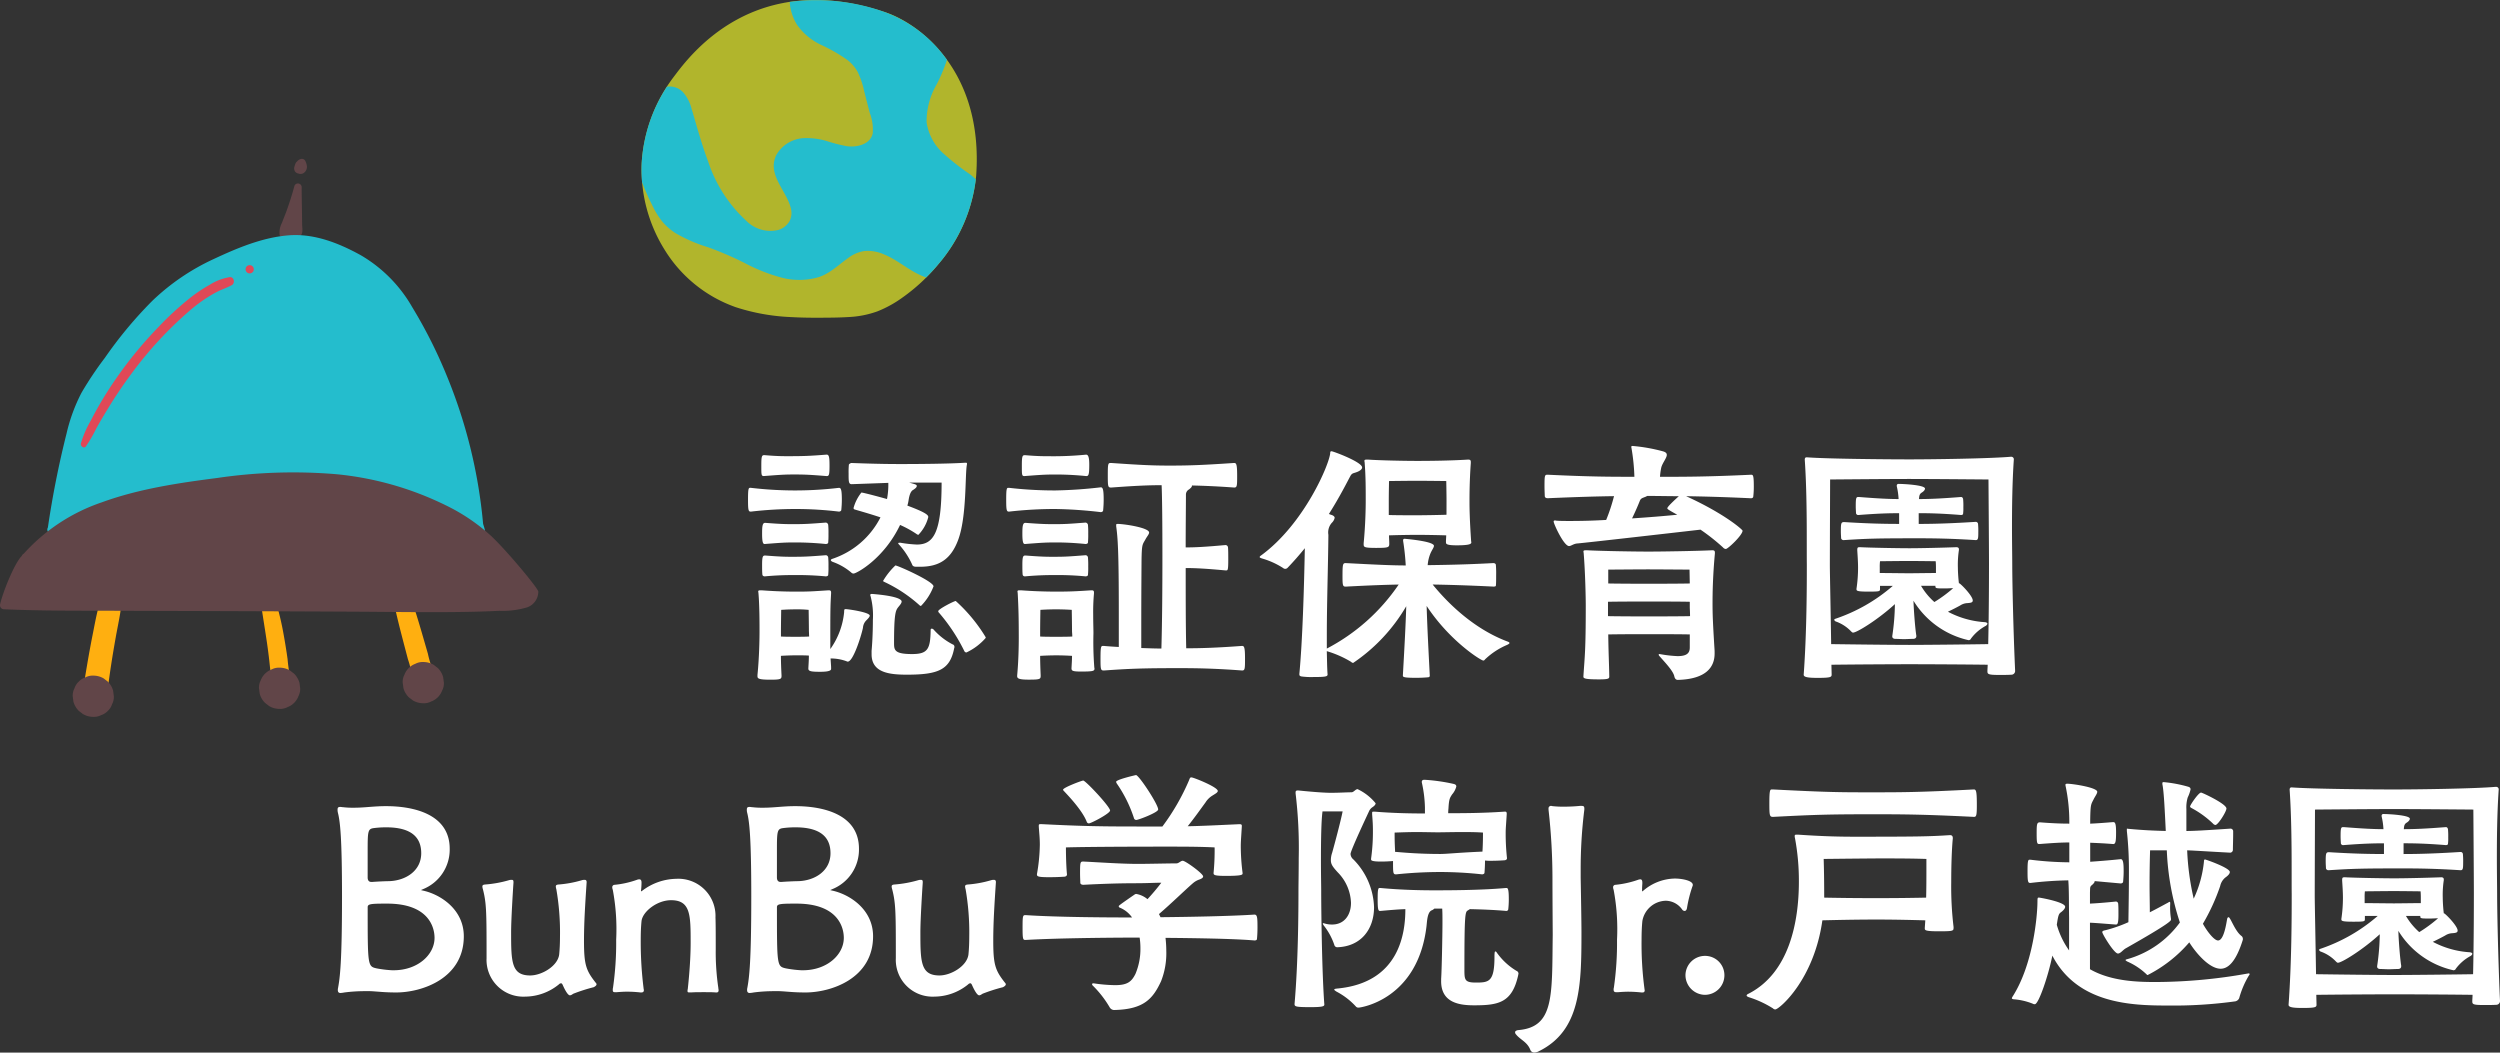 <svg xmlns="http://www.w3.org/2000/svg" xmlns:xlink="http://www.w3.org/1999/xlink" width="363.541" height="153.063" viewBox="0 0 363.541 153.063">
  <rect x="0" y="0" width="363.541" height="153.063" fill="#333333" stroke="none"/>
  <defs>
    <clipPath id="clip-path">
      <rect id="長方形_166" data-name="長方形 166" width="78.285" height="81.139" fill="none"/>
    </clipPath>
    <clipPath id="clip-path-2">
      <rect id="長方形_167" data-name="長方形 167" width="48.754" height="46.203" transform="translate(0 0)" fill="none"/>
    </clipPath>
  </defs>
  <g id="fv_togoshi_ttl_pc.svg" transform="translate(-753 -169.829)">
    <path id="パス_22897" data-name="パス 22897" d="M-73.188-13.756c2.812,0,4.484-1.14,5.51-3.876,1.292-3.42.988-9.728,1.292-11.02v-.114c0-.076-.038-.114-.152-.114h-.152c-2.2.152-6.84.19-9.044.19-1.52,0-3.23,0-7.448-.152-.114,0-.38.152-.38.266a11.851,11.851,0,0,0-.038,1.254c0,1.178,0,1.558.456,1.558l5.32-.19a11.155,11.155,0,0,1-.152,2.128c0,.076-.038.152-.038.228-.076-.038-3.42-.95-3.724-.95a6.2,6.2,0,0,0-1.14,2.242c0,.114.038.19.19.228.342.114,1.9.532,3.724,1.14a12.141,12.141,0,0,1-7.03,6.042c-.114.038-.19.114-.19.19s.114.19.342.266a8.613,8.613,0,0,1,2.622,1.52.464.464,0,0,0,.342.152c.418,0,4.408-2.128,6.764-7.068a15.242,15.242,0,0,1,2.356,1.292.748.748,0,0,0,.3.152,5.7,5.7,0,0,0,1.444-2.584c0-.266-.19-.608-3.04-1.672a5.276,5.276,0,0,0,.19-.874c.114-.684.3-1.216.646-1.406.3-.19.532-.38.532-.57s-.114-.228-1.1-.494h4.712c0,7.41-1.216,9.006-3.61,9.006a18.441,18.441,0,0,1-2.394-.266h-.114c-.114,0-.19.038-.19.076,0,.076.038.114.114.19a11.182,11.182,0,0,1,1.9,2.888c.076.266.3.342.608.342ZM-86.146.76l-.076-1.178A6.545,6.545,0,0,1-83.866,0a.228.228,0,0,0,.152.038c.76,0,1.9-3.534,2.2-4.9a1.707,1.707,0,0,1,.456-1.064c.266-.266.532-.532.532-.722,0-.494-3.154-.95-3.534-.95-.152,0-.19.076-.19.456A11.066,11.066,0,0,1-86.26-1.786V-4.1c0-3.99.038-4.332.114-5.776v-.152c0-.19-.076-.3-.3-.3h-.114c-2.28.152-2.812.19-4.6.19-1.862,0-3.572-.076-5.054-.19h-.228c-.228,0-.3.038-.3.19a2.143,2.143,0,0,1,.038.266c.152,1.824.152,4.408.152,5.586,0,.95-.038,3.648-.3,6.27v.152c0,.342.076.532,1.9.532,1.558,0,1.6-.114,1.6-.608C-93.4,1.1-93.442.114-93.442-.8c.532-.038,1.52-.076,2.242-.076.608,0,1.292,0,1.824.038,0,.57-.038,1.178-.076,1.824v.076c0,.38.418.456,1.71.456,1.6,0,1.6-.3,1.6-.456Zm5.89-1.786c0,2.66,2.546,2.964,5.13,2.964,4.6,0,6.27-.722,6.878-3.838a.482.482,0,0,0,.038-.228.353.353,0,0,0-.266-.342A9.636,9.636,0,0,1-71.25-4.636a.345.345,0,0,0-.266-.114c-.076,0-.152.038-.152.19-.038,2.774-.418,3.5-2.7,3.5-2.546,0-2.622-.57-2.622-1.6,0-4.218.228-4.712.57-5.168.266-.342.532-.608.532-.874,0-.114-.038-.76-4.294-1.1-.19,0-.266.038-.266.152a.287.287,0,0,0,.038.152,11.015,11.015,0,0,1,.342,3.458c0,2.014-.114,3.724-.19,4.522Zm-17.67-24.206c-.228,0-.3.152-.3,1.748s.076,1.71.418,1.71a56.3,56.3,0,0,1,6.5-.38,52.7,52.7,0,0,1,6.308.38c.114,0,.342-.076.342-.266.038-.38.076-.912.076-1.444,0-1.558-.152-1.748-.418-1.748a53.827,53.827,0,0,1-6.308.38,55.174,55.174,0,0,1-6.5-.38Zm11.134-1.71c.342,0,.418-.152.418-1.52,0-1.254-.076-1.6-.418-1.6-2.432.19-3.268.228-5.624.228-.8,0-1.634,0-3.42-.152-.38,0-.456.114-.456,1.558,0,1.33,0,1.482.38,1.482,2.47-.19,3.078-.228,4.484-.228C-89.87-27.17-89.186-27.132-86.792-26.942Zm-8.93,6.8c-.38,0-.456.38-.456,1.558,0,1.368.152,1.52.38,1.52,2.432-.19,3-.228,4.37-.228a44.9,44.9,0,0,1,4.522.228c.076,0,.342-.038.342-.228a12.23,12.23,0,0,0,.038-1.254,12.639,12.639,0,0,0-.038-1.292.4.4,0,0,0-.342-.342c-2.394.19-3.192.228-4.522.228C-92.644-19.95-93.29-19.95-95.722-20.14Zm0,4.75c-.342,0-.456.114-.456,1.33,0,.494,0,1.064.038,1.406,0,.266.266.3.342.3a42.942,42.942,0,0,1,4.37-.19,42.93,42.93,0,0,1,4.522.19c.076,0,.342-.038.342-.228a11.092,11.092,0,0,0,.038-1.216,12.639,12.639,0,0,0-.038-1.292.364.364,0,0,0-.342-.342c-2.394.19-3.192.228-4.522.228C-92.644-15.2-93.29-15.2-95.722-15.39ZM-63.65-3.42a.642.642,0,0,0-.076-.19A23.366,23.366,0,0,0-68.02-8.778c-.228,0-2.546,1.178-2.546,1.482a.328.328,0,0,0,.114.228,26,26,0,0,1,3.686,5.586.338.338,0,0,0,.3.19A8.465,8.465,0,0,0-63.65-3.42Zm-9.424-4.636a8.2,8.2,0,0,0,1.824-2.85c0-.722-5.206-3.04-5.548-3.04A10.539,10.539,0,0,0-78.584-11.7c0,.076.114.114.266.19A20.808,20.808,0,0,1-73.3-8.17.328.328,0,0,0-73.074-8.056ZM-89.338-3.61c-.57.038-1.368.038-1.9.038-.646,0-1.672,0-2.2-.038v-.722c0-1.064.038-3.154.038-3.154s.95-.076,2.166-.076a16.493,16.493,0,0,1,1.824.076s.038,2.28.038,3.078Zm60.648-9.614c.228,0,.3-.038.3-1.558,0-.722,0-1.444-.038-1.786a.371.371,0,0,0-.38-.342c-2.926.266-4.37.342-5.776.342,0-3.116.038-5.89.038-7.676a.846.846,0,0,1,.456-.76c.228-.19.418-.342.418-.532v-.038c1.672.038,3.61.114,6.156.3.418,0,.418-.3.418-1.786,0-1.71-.152-1.786-.456-1.786-4.446.3-6.46.38-9.348.38-2.432,0-4.142-.076-8.512-.38-.456,0-.494,0-.494,1.862,0,1.6.038,1.71.494,1.71,3.61-.266,5.4-.342,7.334-.342.076,1.71.114,5.738.114,10.26S-38-5.738-38.114-1.862c-.912,0-1.824-.038-2.926-.076V-5.624c0-4.712.038-8.4.038-9.044.038-2.318.114-2.28.532-3,.228-.456.57-.8.57-1.064,0-.684-3.382-1.216-4.522-1.254-.228,0-.266.038-.266.152v.19c.228,1.634.38,3.534.38,12.5V-2.09c-.646-.038-1.368-.076-2.166-.152h-.152c-.266,0-.342.114-.342,1.862,0,1.6.038,1.71.494,1.71,3.686-.266,5.738-.342,10.944-.342,2.356,0,5.13.038,9.158.342.418,0,.418-.3.418-1.786,0-1.71-.152-1.786-.456-1.786-3.572.266-5.966.342-8.094.342-.076-3.344-.076-7.6-.076-11.666,1.444,0,2.888.076,5.776.342ZM-59.09,2.128c0,.342.19.532,1.672.532,1.71,0,1.748-.076,1.748-.608-.038-.95-.076-1.938-.076-2.85.57-.038,1.6-.076,2.356-.076s1.748.038,2.28.076c0,.532-.038,1.14-.076,1.786,0,.38.114.494,1.406.494,1.71,0,1.938-.076,1.938-.418,0-.076-.038-.19-.038-.3A48.58,48.58,0,0,1-47.994-4.1c0-.57-.038-1.482-.038-2.7a30.274,30.274,0,0,1,.114-3.078v-.152c0-.19-.076-.3-.3-.3h-.114c-2.28.152-3.23.19-5.016.19-1.862,0-3.686-.076-5.168-.19h-.228c-.228,0-.3.038-.3.19a2.143,2.143,0,0,1,.038.266c.114,2.128.152,3.686.152,6.46,0,1.254-.038,3.344-.228,5.4Zm-1.292-27.36c-.228,0-.3.152-.3,1.748s.076,1.71.418,1.71a59.37,59.37,0,0,1,6.726-.38,63.862,63.862,0,0,1,6.612.456c.114,0,.342-.076.342-.266.038-.38.076-.95.076-1.52,0-1.482-.114-1.824-.418-1.824a65.791,65.791,0,0,1-6.612.456,58.234,58.234,0,0,1-6.726-.38Zm11.324-1.71c.342,0,.456-.114.456-1.672,0-.95-.114-1.444-.456-1.444a48.423,48.423,0,0,1-5.434.228c-.8,0-1.672,0-3.458-.152-.38,0-.456.114-.456,1.558,0,1.33,0,1.482.38,1.482,2.47-.19,3.116-.228,4.522-.228A44.079,44.079,0,0,1-49.058-26.942Zm-8.816,6.8c-.38,0-.456.38-.456,1.558,0,1.368.152,1.52.38,1.52,2.432-.19,3.078-.228,4.446-.228a42.777,42.777,0,0,1,4.37.228c.076,0,.342-.038.342-.228a12.227,12.227,0,0,0,.038-1.254,12.636,12.636,0,0,0-.038-1.292.4.4,0,0,0-.342-.342c-2.394.19-3.04.228-4.37.228C-54.72-19.95-55.4-19.95-57.874-20.14Zm0,4.75c-.342,0-.456.114-.456,1.33,0,.494,0,1.064.038,1.406,0,.266.266.3.342.3a44.253,44.253,0,0,1,4.446-.19,40.707,40.707,0,0,1,4.37.19c.076,0,.342-.038.342-.228a11.09,11.09,0,0,0,.038-1.216,12.636,12.636,0,0,0-.038-1.292.364.364,0,0,0-.342-.342c-2.394.19-3.04.228-4.37.228C-54.72-15.2-55.4-15.2-57.874-15.39Zm2.128,11.058c0-1.064.038-3.154.038-3.154s1.064-.076,2.28-.076,2.28.076,2.28.076.038,2.28.038,3.078c0,.19.038.456.038.8-.57.038-1.672.038-2.356.038s-1.748,0-2.318-.038Zm37.7,6.27c0,.152.114.228.342.266A10.5,10.5,0,0,0-16,2.28c1.786,0,2.052-.076,2.052-.38-.076-.988-.076-2.128-.114-3.382A15,15,0,0,1-10.526.076a.454.454,0,0,0,.3.152A25.358,25.358,0,0,0-2.508-8.018C-2.584-5.472-2.774-1.9-3,2.052c0,.228.076.342,1.938.342.684,0,1.368-.038,1.71-.076.152,0,.266-.076.266-.228-.152-3-.38-7.3-.456-10.146C3.8-2.964,8.36-.114,8.7-.114A.275.275,0,0,0,8.93-.266a10.6,10.6,0,0,1,3.23-2.128c.228-.114.342-.19.342-.266s-.076-.152-.3-.228C6.954-4.864,3.154-8.93,1.33-11.172c2.242.038,5.016.114,8.816.3.152,0,.38,0,.38-.152.038-.266.038-.874.038-1.482a14.382,14.382,0,0,0-.038-1.482c0-.19-.152-.3-.38-.3-4.18.228-7.258.266-9.538.3A5.664,5.664,0,0,1,.95-15.542c.228-.608.57-.988.57-1.254,0-.684-4.256-1.026-4.256-1.026a.2.2,0,0,0-.228.228v.076a34.3,34.3,0,0,1,.38,3.572c-2.052,0-4.37-.114-8.7-.342-.456,0-.494.114-.494,2.014,0,1.33.076,1.406.494,1.406,3.572-.19,5.814-.266,7.676-.3a28.636,28.636,0,0,1-10.45,9.31V-3.8c0-4.712.19-10.222.228-14.592a2.106,2.106,0,0,1,.494-1.748,1.45,1.45,0,0,0,.418-.722c0-.152-.114-.3-.418-.418a2.887,2.887,0,0,1-.418-.152c1.634-2.584,2.7-4.75,3.078-5.434.266-.532.456-.456.95-.646.532-.19.8-.456.8-.684,0-.8-4.218-2.356-4.446-2.356-.152,0-.19.076-.19.228-.076,1.558-3.762,10.336-10.07,14.934-.114.076-.19.152-.19.228s.114.114.3.19a11.534,11.534,0,0,1,3.116,1.406.431.431,0,0,0,.3.114.464.464,0,0,0,.342-.152q1.311-1.368,2.508-2.85c-.114,5.89-.342,13.528-.8,18.316ZM3.268-17.328c0,.228,0,.456,1.558.456,1.824,0,2.128-.19,2.128-.418,0-.076-.038-.19-.038-.342-.19-2.812-.228-4.56-.228-5.472,0-1.026,0-3,.19-5.738v-.152c0-.228-.076-.342-.342-.342H6.422c-2.432.152-5.4.19-7.3.19-1.976,0-5.548-.076-7.144-.19h-.228c-.266,0-.342.038-.342.19,0,.076.038.19.038.3.152,1.938.152,3.686.152,5.51,0,.988-.038,3.458-.3,6.156v.152c0,.418.076.532,1.824.532,1.786,0,1.9-.076,1.9-.608,0-.418-.038-.836-.038-1.216.95-.038,3.192-.076,4.1-.076s3.23.038,4.218.076c0,.3-.038.608-.038.912Zm.076-3.99c-.988.038-3.5.076-4.294.076s-3.154,0-4.1-.038v-2.09c0-1.1.038-2.85.038-2.85s2.774-.038,4.066-.038,4.256.038,4.256.038.038,1.938.038,2.774ZM42.332-1.52c-.266-4.294-.3-5.32-.3-6.992,0-1.33.038-3.914.342-7.182v-.114c0-.228-.076-.342-.342-.342h-.114c-2.394.114-7.334.19-9.2.19-1.938,0-6.726-.076-8.892-.19H23.6c-.266,0-.342.038-.342.19,0,.076.038.152.038.266.228,2.85.3,6.46.3,7.6,0,6.612-.152,7.3-.342,10.26v.076c0,.266.38.38,2.28.38,1.368,0,1.482-.114,1.482-.418C26.98.038,26.9-1.14,26.866-3.914c1.938-.038,5.054-.038,5.814-.038.874,0,4.484,0,6.042.038v1.9c0,.836-.456,1.254-1.786,1.254a18.121,18.121,0,0,1-2.394-.266c-.076,0-.152-.038-.228-.038s-.114.038-.114.076a.328.328,0,0,0,.114.228c.8.912,2.014,2.166,2.166,2.964.076.342.266.494.494.494,4.18-.114,5.358-1.9,5.358-3.838ZM40.28-19.152a29.525,29.525,0,0,1,3.268,2.584.585.585,0,0,0,.418.228c.3,0,2.432-2.014,2.432-2.66,0-.152-2.622-2.47-8.208-5.016,2.508.038,5.434.114,9.424.3.228,0,.342-.114.342-.266a12.4,12.4,0,0,0,.076-1.406c0-1.748-.114-1.748-.418-1.748-6.422.3-9.69.3-13.224.3a9.084,9.084,0,0,1,.19-1.368c.19-.684.8-1.368.8-1.824,0-.228-.152-.38-.494-.494a24.913,24.913,0,0,0-4.484-.8c-.114,0-.19.038-.19.152a1.646,1.646,0,0,1,.038.19,29.559,29.559,0,0,1,.418,4.142c-3.344,0-6.27,0-12.578-.3-.456,0-.494,0-.494,1.71,0,.57.038,1.14.038,1.406.038.228.19.3.456.3,4.408-.19,7.182-.266,9.614-.3a25.837,25.837,0,0,1-1.14,3.458c-1.938.114-3.724.152-5.206.152-.722,0-1.406,0-1.938-.038-.114,0-.19-.038-.266-.038-.152,0-.228.038-.228.152,0,.342,1.482,3.572,2.242,3.572.3,0,.646-.342,1.216-.38C23.674-17.252,37.316-18.81,40.28-19.152ZM38.722-7.866c0,.228.038.646.038,1.292-1.6.038-5.358.038-6.118.038-.684,0-3.876,0-5.814-.038v-2.09C28.614-8.7,31.844-8.7,32.642-8.7c.874,0,4.522,0,6.08.038Zm0-3.458c-1.6.038-5.32.038-6.08.038-.722,0-3.952,0-5.776-.038v-2.014s4.522-.038,5.776-.038,6.042.038,6.042.038Zm-6-12.73c1.444,0,2.85.038,4.408.038-.038.038-1.672,1.482-1.672,1.748,0,.114,0,.152,1.444.95-1.9.19-4.256.38-6.574.532.494-1.026.874-1.9,1.14-2.584.152-.342.38-.38.646-.494a2.212,2.212,0,0,0,.418-.19ZM59.318.494c2.7-.038,8.816-.076,11.324-.076,2.66,0,9.12.038,11.4.076,0,.3-.038.646-.038.95,0,.418.114.532,1.71.532.646,0,1.33,0,1.862-.038a.548.548,0,0,0,.456-.57c-.266-5.89-.418-13.034-.418-15.466,0-1.178-.038-3.116-.038-5.434,0-2.926.038-6.422.266-9.8a.366.366,0,0,0-.38-.418h-.076c-3.154.266-11.248.38-14.782.38-3.23,0-11.894-.076-14.858-.3h-.038c-.228,0-.266.19-.266.342.38,5.51.266,12.236.3,15.238,0,2.774,0,9.842-.456,16.036,0,.342.57.456,2.014.456,1.938,0,2.052-.114,2.052-.494Zm22.8-3c-2.2.038-8.816.114-11.514.114-2.546,0-8.664-.076-11.324-.114-.076-5.206-.19-10.26-.19-11.476,0-2.318.038-12.464.038-12.464s8.436-.076,11.476-.076,11.552.076,11.552.076.076,9.918.076,12.274C82.232-13.034,82.232-7.448,82.118-2.508ZM71.668-3.724c-.19-1.178-.38-3.838-.418-5.092a12.612,12.612,0,0,0,8.018,5.738.375.375,0,0,0,.342-.228,6.461,6.461,0,0,1,2.166-1.862c.152-.114.228-.228.228-.3q0-.171-.342-.228a13.191,13.191,0,0,1-5.4-1.52c.722-.342,1.444-.722,1.786-.912a2.078,2.078,0,0,1,1.064-.342c.456-.038.76-.076.76-.38,0-.684-1.824-2.508-1.976-2.508h-.038a21.528,21.528,0,0,1-.152-2.318,14.323,14.323,0,0,1,.152-2.508V-16.3c0-.152-.076-.3-.38-.3-2.014.076-5.244.152-6.8.152-1.6,0-5.852-.076-7.144-.152h-.114c-.3,0-.342.076-.342.456.038.646.114,1.634.114,2.546a20.693,20.693,0,0,1-.228,3.04v.076c0,.228.114.342,1.71.342,1.672,0,1.71-.038,1.71-.38v-.456h1.862a24.706,24.706,0,0,1-8.36,4.788c-.114.038-.152.076-.152.152s.076.152.19.228A5.649,5.649,0,0,1,62.168-4.37c.114.114.19.19.3.19.57,0,3.686-1.938,6.08-4.142a33.139,33.139,0,0,1-.38,4.636v.076c0,.19.152.342.456.342.38,0,.8.038,1.254.038s.912-.038,1.292-.038.494-.19.494-.38Zm.342-17.822c1.6,0,3.306.038,6.156.266.114,0,.3-.038.3-.19a5.918,5.918,0,0,0,.038-.912A10.733,10.733,0,0,0,78.47-23.6c-.038-.19-.152-.3-.3-.3-2.926.228-4.522.3-6.118.3.038-.57.114-.76.418-.95.19-.114.456-.342.456-.57,0-.532-3.192-.684-3.838-.684a.24.24,0,0,0-.266.266v.076a10.47,10.47,0,0,1,.266,1.862c-1.368,0-2.926-.076-5.776-.3-.38,0-.456,0-.456,1.368,0,.418.038.8.038.988a.325.325,0,0,0,.342.266c2.888-.228,4.484-.266,5.928-.266v1.558c-1.938,0-4.332-.038-7.98-.266-.456,0-.494.152-.494,1.368,0,.38.038.8.038.988a.366.366,0,0,0,.38.266c3.534-.228,4.9-.266,10.944-.266,2.128,0,4.75.038,8.246.266.342,0,.38-.228.38-1.1a11.121,11.121,0,0,0-.038-1.254.333.333,0,0,0-.342-.3c-3.61.228-6.08.3-8.284.3Zm2.508,8.7c-.874,0-3.23.038-3.914.038s-3.306-.038-4.256-.038v-.8a6.688,6.688,0,0,1,.038-.912s3.154-.038,4.218-.038,3.876.038,3.876.038.038.342.038.874Zm-.076,1.976c0,.266.228.266,1.444.266.418,0,.836-.038,1.14-.038A19.7,19.7,0,0,1,74.29-8.626a9.619,9.619,0,0,1-1.938-2.356h2.09Zm-227.6,58.83c.988.038,1.976.19,3.762.19,3.724,0,9.842-2.014,9.842-8.17,0-3.952-3.458-6.118-5.966-6.65-.152-.038-.228-.038-.228-.076s.114-.038.228-.114a6.2,6.2,0,0,0,3.914-5.89c0-4.978-5.13-6.194-9.272-6.194-1.786,0-3.078.228-4.636.228a11.767,11.767,0,0,1-1.6-.076c-.152,0-.266-.038-.38-.038-.3,0-.418.076-.418.38a1.7,1.7,0,0,0,.038.418c.342,1.33.608,3.686.608,12.274,0,9.5-.3,11.742-.57,13.224a1.309,1.309,0,0,0-.038.342c0,.3.152.418.38.418a3.952,3.952,0,0,0,.57-.076,23.041,23.041,0,0,1,2.888-.19Zm3.154-3.04a16.683,16.683,0,0,1-2.2-.266c-1.33-.3-1.33-.3-1.33-8.892,0-.456.342-.532,2.546-.532h.3c5.966,0,6.878,3.382,6.878,4.978,0,2.47-2.47,4.712-5.928,4.712Zm-3-12.844c-.456,0-.532-.38-.532-.646V27.48c0-2.774.038-3.116.874-3.23a13.817,13.817,0,0,1,1.824-.114c3.914,0,5.092,1.672,5.092,3.762,0,2.584-2.28,3.99-4.674,4.066-.57,0-2.052.076-2.432.114Zm31.312.038c0-.266-.114-.342-.3-.342a1.309,1.309,0,0,0-.342.038,16.353,16.353,0,0,1-3.5.646c-.266.038-.342.114-.342.3a1.672,1.672,0,0,0,.076.38,36.667,36.667,0,0,1,.532,6.84c0,.95-.038,1.862-.114,2.622-.19,1.71-2.546,3.078-4.218,3.078-2.736,0-2.774-1.976-2.774-6.27,0-1.9.266-6.08.342-7.22v-.114c0-.228-.076-.3-.266-.3a1.309,1.309,0,0,0-.342.038,16.979,16.979,0,0,1-3.572.646c-.266.038-.342.114-.342.3a1.672,1.672,0,0,0,.076.38c.494,1.938.532,3.154.532,9.006v1.026a5.349,5.349,0,0,0,5.624,5.586,7.836,7.836,0,0,0,4.9-1.786.454.454,0,0,1,.3-.152c.114,0,.152.076.228.19.114.266.684,1.558,1.064,1.558.152,0,.266-.076.494-.228a24.76,24.76,0,0,1,2.964-.95c.228-.114.418-.266.418-.418a.328.328,0,0,0-.114-.228c-1.444-1.824-1.71-2.66-1.71-6.156,0-2.66.19-5.51.38-8.4Zm18.848,16.036c.228,0,.342-.076.342-.342,0-.076-.038-.19-.038-.3a35.446,35.446,0,0,1-.38-5.662c0-1.824,0-3.724-.038-4.6a5.4,5.4,0,0,0-5.7-5.624,8.382,8.382,0,0,0-5.016,1.786.133.133,0,0,0-.076.038c-.038,0-.038-.038-.038-.076a10.756,10.756,0,0,0,.076-1.178c0-.38-.114-.494-.342-.494a1.11,1.11,0,0,0-.342.076,13.463,13.463,0,0,1-3.23.722.345.345,0,0,0-.342.38,1.11,1.11,0,0,0,.076.342,30.973,30.973,0,0,1,.494,7.258,45.78,45.78,0,0,1-.456,6.954,1.425,1.425,0,0,0-.038.38c0,.266.114.3.342.3h.228c.494-.038,1.026-.076,1.482-.076a18.29,18.29,0,0,1,1.976.114h.114c.228,0,.38-.076.38-.342,0-.076-.038-.152-.038-.228a54.31,54.31,0,0,1-.418-7.182c0-.95.038-1.862.114-2.622.152-1.368,2.242-3.04,4.294-3.04,2.85,0,2.85,2.166,2.85,6.232,0,3.078-.418,6.65-.418,6.688a.944.944,0,0,0-.038.3c0,.152.076.19.266.19h.3c.494-.038,1.14-.038,1.786-.038s1.254,0,1.71.038Zm9.2-.19c.988.038,1.976.19,3.762.19,3.724,0,9.842-2.014,9.842-8.17,0-3.952-3.458-6.118-5.966-6.65-.152-.038-.228-.038-.228-.076s.114-.038.228-.114a6.2,6.2,0,0,0,3.914-5.89c0-4.978-5.13-6.194-9.272-6.194-1.786,0-3.078.228-4.636.228a11.768,11.768,0,0,1-1.6-.076c-.152,0-.266-.038-.38-.038-.3,0-.418.076-.418.38a1.7,1.7,0,0,0,.038.418c.342,1.33.608,3.686.608,12.274,0,9.5-.3,11.742-.57,13.224a1.309,1.309,0,0,0-.038.342c0,.3.152.418.38.418a3.952,3.952,0,0,0,.57-.076,23.042,23.042,0,0,1,2.888-.19Zm3.154-3.04a16.683,16.683,0,0,1-2.2-.266c-1.33-.3-1.33-.3-1.33-8.892,0-.456.342-.532,2.546-.532h.3c5.966,0,6.878,3.382,6.878,4.978,0,2.47-2.47,4.712-5.928,4.712Zm-3-12.844c-.456,0-.532-.38-.532-.646V27.48c0-2.774.038-3.116.874-3.23a13.817,13.817,0,0,1,1.824-.114c3.914,0,5.092,1.672,5.092,3.762,0,2.584-2.28,3.99-4.674,4.066-.57,0-2.052.076-2.432.114Zm31.312.038c0-.266-.114-.342-.3-.342a1.309,1.309,0,0,0-.342.038,16.353,16.353,0,0,1-3.5.646c-.266.038-.342.114-.342.3a1.672,1.672,0,0,0,.076.38,36.667,36.667,0,0,1,.532,6.84c0,.95-.038,1.862-.114,2.622-.19,1.71-2.546,3.078-4.218,3.078-2.736,0-2.774-1.976-2.774-6.27,0-1.9.266-6.08.342-7.22v-.114c0-.228-.076-.3-.266-.3a1.309,1.309,0,0,0-.342.038,16.979,16.979,0,0,1-3.572.646c-.266.038-.342.114-.342.3a1.672,1.672,0,0,0,.076.38c.494,1.938.532,3.154.532,9.006v1.026a5.349,5.349,0,0,0,5.624,5.586,7.836,7.836,0,0,0,4.9-1.786.454.454,0,0,1,.3-.152c.114,0,.152.076.228.19.114.266.684,1.558,1.064,1.558.152,0,.266-.076.494-.228a24.76,24.76,0,0,1,2.964-.95c.228-.114.418-.266.418-.418a.328.328,0,0,0-.114-.228c-1.444-1.824-1.71-2.66-1.71-6.156,0-2.66.19-5.51.38-8.4Zm20.9,8.056a10.234,10.234,0,0,1,.114,1.52,9.319,9.319,0,0,1-.722,3.762c-.57,1.14-1.178,1.634-2.964,1.634a22.269,22.269,0,0,1-3.116-.266h-.038c-.114,0-.19.038-.19.152a.347.347,0,0,0,.114.19,15.156,15.156,0,0,1,2.47,3.192.779.779,0,0,0,.76.342c4.18-.114,5.51-1.634,6.688-4.18a11.079,11.079,0,0,0,.76-4.408,16.42,16.42,0,0,0-.114-1.9c4.066.038,9.88.114,12.958.38.114,0,.342-.038.342-.228.038-.342.076-.988.076-1.634,0-1.52-.038-1.9-.456-1.9-3.382.228-9.614.342-13.642.38l-.228-.456c1.862-1.6,3.952-3.648,4.978-4.522a2.765,2.765,0,0,1,.874-.494c.418-.152.57-.3.57-.456,0-.418-2.584-2.28-2.964-2.28-.3,0-.57.38-.912.38-.912,0-4.332.076-5.548.076-2.47,0-5.662-.228-7.98-.342-.456,0-.494.038-.494,1.71,0,.57.038,1.14.038,1.406.038.228.3.266.456.266,2.85-.152,5.434-.228,7.638-.228,1.6,0,2.812-.076,3.686-.076a30.684,30.684,0,0,1-2.014,2.394,3.432,3.432,0,0,0-1.634-.76.407.407,0,0,0-.228.076c-2.318,1.6-2.318,1.634-2.318,1.71a.237.237,0,0,0,.114.19,4.034,4.034,0,0,1,1.824,1.444c-3.5,0-10.944-.038-15.466-.342-.418,0-.456.038-.456,1.824s.076,1.786.456,1.786c5.206-.3,13.832-.342,16.416-.342Zm14.972-9.386a31.322,31.322,0,0,1-.266-3.952c0-.608.076-1.52.152-2.812v-.114c0-.152-.076-.228-.342-.228-3.306.152-5.586.266-7.524.3.95-1.178,2.052-2.736,2.584-3.458a3.068,3.068,0,0,1,.988-.988c.418-.266.8-.456.8-.684,0-.57-3.534-1.976-3.838-1.976-.19,0-.228.114-.342.418a32.473,32.473,0,0,1-3.876,6.726h-3.268c-5.434,0-8.284-.038-14.25-.342h-.19c-.228,0-.266.038-.266.228v.152c.076,1.026.152,1.71.152,2.622a26.247,26.247,0,0,1-.418,4.256v.076c0,.3.3.38,1.824.38.836,0,1.71-.038,2.2-.076q.342-.057.342-.342c-.038-.342-.152-1.748-.152-3.914,3.952-.114,13.3-.114,14.478-.114,2.47,0,4.9,0,7.144.114a33.388,33.388,0,0,1-.152,3.686v.076c0,.266.228.38,1.786.38,2.242,0,2.432-.152,2.432-.342Zm-12.274-9.234c0-.76-2.812-5.016-3.23-5.016,0,0-2.888.646-2.888.988a.661.661,0,0,0,.114.266,19.245,19.245,0,0,1,2.47,4.978.36.36,0,0,0,.342.3C-41.477,23.072-38.589,21.97-38.589,21.552Zm-6.992.152c0-.57-3.572-4.37-3.914-4.37-.19,0-2.926,1.026-2.926,1.33,0,.076.076.152.19.266.342.38,2.622,2.7,3.268,4.446a.338.338,0,0,0,.3.19C-48.355,23.566-45.581,22.122-45.581,21.7Zm31.008,16.378c-.076,0-.076,0-.076.038a.8.8,0,0,0,.114.266,9.335,9.335,0,0,1,1.558,2.85.436.436,0,0,0,.418.342c3.534-.114,5.358-2.7,5.358-5.814a10.334,10.334,0,0,0-3-6.954,1.1,1.1,0,0,1-.418-.8c0-.494,2.546-5.89,2.736-6.308a1.445,1.445,0,0,1,.456-.494c.342-.228.456-.418.456-.57a7.521,7.521,0,0,0-2.622-2.052c-.3,0-.57.456-.874.456-.684,0-1.824.076-3,.076-1.368,0-3.99-.266-4.75-.342H-18.3c-.19,0-.3.076-.3.266V19.2a66.272,66.272,0,0,1,.456,9.386c0,2.052-.038,3.838-.038,4.712,0,3.116-.038,10.412-.57,16.53,0,.38.19.456,2.318.456,1.748,0,2.014-.114,2.014-.38-.342-4.522-.456-13.414-.456-16.606,0-.608-.038-2.356-.038-4.37,0-2.622.038-5.7.228-7.106h2.926c-.266,1.368-1.178,4.788-1.52,6a3.34,3.34,0,0,0-.19,1.1c0,.608.3.988.988,1.748a6.619,6.619,0,0,1,1.938,4.446c0,1.786-.988,3.154-2.736,3.154a3.66,3.66,0,0,1-1.216-.19ZM2.565,46.518c0,3.154,2.7,3.5,4.788,3.5,3.572,0,5.548-.38,6.422-4.408a1.646,1.646,0,0,1,.038-.19.445.445,0,0,0-.3-.418,9.451,9.451,0,0,1-2.888-2.7.209.209,0,0,0-.19-.114c-.038,0-.114,0-.114.76,0,3.648-.8,3.762-2.7,3.762-1.672,0-1.672-.418-1.672-1.976,0-8.056.114-8.284.494-8.512l.3-.19c1.748.038,3.686.114,5.32.266a.286.286,0,0,0,.266-.266,13.583,13.583,0,0,0,.076-1.406c0-1.634-.152-1.672-.38-1.672-3.686.342-8.7.342-10.526.342-1.558,0-4.636-.038-7.79-.342H-6.4c-.228,0-.266.418-.266,1.672,0,1.6.114,1.672.38,1.672,1.254-.114,2.508-.228,3.648-.266,0,3.268-.722,10.716-9.956,11.552-.228.038-.38.038-.38.152,0,.076.114.152.342.3a10.2,10.2,0,0,1,2.774,2.128.484.484,0,0,0,.418.19c.3,0,8.626-1.178,9.88-11.856.076-.684.114-1.976.722-2.28a1.132,1.132,0,0,0,.418-.266h1.14c.038.532.038,1.254.038,1.976,0,2.09-.114,7.258-.19,8.208Zm9.576-17.9a33.3,33.3,0,0,1-.19-3.8c0-.532.076-1.292.152-2.622,0-.228-.038-.342-.228-.342H11.8c-3.268.228-6.232.228-8.208.228,0-.38.038-.646.038-.684.076-1.368.19-1.52.532-2.052a2.8,2.8,0,0,0,.608-1.14c0-.19-.076-.3-.38-.38A26.476,26.476,0,0,0,.133,17.22c-.266,0-.38.114-.38.3V17.6a18.334,18.334,0,0,1,.456,3.686v.836c-1.862,0-4.522-.038-7.3-.266h-.19c-.152,0-.19.038-.19.19v.19c.076.988.114,1.52.114,2.28a27.957,27.957,0,0,1-.266,4.18v.076c0,.152,0,.342,1.482.342.608,0,1.254-.038,1.71-.076,0,1.786,0,1.938.456,1.938a61.818,61.818,0,0,1,6.422-.342,56.129,56.129,0,0,1,6.08.342c.114,0,.342-.076.342-.228.038-.418.076-1.14.076-1.786A6.776,6.776,0,0,0,9.937,29c.646,0,1.444-.038,1.9-.076.152-.038.3-.114.3-.266Zm-3.61-.95c-3.534.152-5.168.342-6.08.342-3.192,0-5.586-.228-6.422-.3h-.152C-4.2,26.3-4.2,25.656-4.2,24.9c1.14-.038,2.166-.076,3.116-.076,1.254,0,2.318.038,3.192.038.8,0,2.052-.038,3.5-.038.95,0,1.976,0,3.04.076,0,.494,0,1.634-.076,2.774Zm14.326,2.66a69.479,69.479,0,0,1,.532-8.778V21.4c0-.342-.152-.38-.418-.38h-.228c-.722.076-1.634.114-2.394.114a13.9,13.9,0,0,1-1.558-.076,1.646,1.646,0,0,1-.19-.038.364.364,0,0,0-.418.418v.152a89.837,89.837,0,0,1,.57,10.3c0,2.242.038,7.714.038,7.866-.114,8.968.228,13.452-5.054,13.87-.228.038-.418.152-.418.3a.464.464,0,0,0,.152.342c.608.76,1.6,1.064,2.052,2.2a.6.6,0,0,0,.57.418,1.548,1.548,0,0,0,.684-.19c6.08-3,6.194-9.538,6.194-17.328,0-1.482-.076-5.738-.114-7.866Zm8.968,17.822c.228,0,.342-.076.342-.342a1.344,1.344,0,0,1-.038-.228,49.9,49.9,0,0,1-.418-7.182c0-.95.038-1.862.114-2.622a3.548,3.548,0,0,1,3.42-2.964A2.96,2.96,0,0,1,37.6,36.068a.463.463,0,0,0,.38.228c.152,0,.3-.152.342-.456a18.206,18.206,0,0,1,.8-3.154.343.343,0,0,0,.038-.19c0-.608-1.558-.912-2.622-.912a7.207,7.207,0,0,0-4.6,1.786c-.076.076-.114.076-.114.076-.038,0-.038-.038-.038-.19,0-.3,0-.38.038-.95v-.114c0-.38-.114-.494-.3-.494a1.109,1.109,0,0,0-.342.076,14.157,14.157,0,0,1-3.268.722.345.345,0,0,0-.342.38,1.11,1.11,0,0,0,.076.342,30.973,30.973,0,0,1,.494,7.258,45.779,45.779,0,0,1-.456,6.954,1.052,1.052,0,0,0-.038.342c0,.266.152.342.418.342h.19c.494-.038,1.026-.076,1.52-.076a18.831,18.831,0,0,1,1.938.114Zm9.12.342a2.838,2.838,0,0,0,2.812-2.85,2.806,2.806,0,0,0-2.812-2.812,2.838,2.838,0,0,0-2.85,2.812A2.871,2.871,0,0,0,40.945,48.494Zm36.138-9.842a49.258,49.258,0,0,1-.342-6.536c0-2.432.076-4.788.228-6.346v-.076c0-.3-.152-.418-.38-.418h-.076c-2.926.19-4.56.228-13.718.228-2.09,0-4.484-.038-8.322-.3h-.228c-.19,0-.266.038-.266.19a.944.944,0,0,0,.038.3,33.8,33.8,0,0,1,.57,6.346c0,5.776-1.368,13.262-7.334,16.3-.19.076-.266.19-.266.266s.114.152.3.228a14.964,14.964,0,0,1,3.534,1.634.464.464,0,0,0,.342.152c.532,0,5.624-4.256,6.84-12.958,1.558-.038,4.674-.114,7.9-.114,2.888,0,5.548.076,7.068.114l-.076,1.1v.076c0,.266.076.418,2.052.418,1.862,0,2.128-.038,2.128-.418ZM50.673,18.626c-.266,0-.38.038-.38,2.014,0,1.786.038,1.976.532,1.976,5.776-.3,7.942-.38,14.288-.38,4.332,0,7.258,0,14.934.38.342,0,.418-.19.418-1.71,0-2.128-.114-2.28-.456-2.28-7.866.418-10.564.418-14.9.418-4.37,0-6.232,0-14.288-.418Zm22.458,11.78c0,1.026,0,2.432-.038,3.952-1.558.038-4.37.076-7.3.076s-5.89-.038-7.524-.076v-.19c0-3.306-.076-5.434-.076-5.434s3.04-.038,7.676-.076h1.862c3.458,0,5.4.076,5.4.076ZM93.879,42.034a12.122,12.122,0,0,1-1.786-3.724c.19-1.292.266-1.6.608-1.824.3-.228.608-.532.608-.8,0-.646-3.23-1.254-3.762-1.33h-.114c-.114,0-.152.076-.152.532,0,2.052-.608,9.2-3.648,13.908a.642.642,0,0,0-.076.19c0,.076.076.114.228.152a9.3,9.3,0,0,1,2.812.646.511.511,0,0,0,.3.076c.57,0,2.014-4.332,2.546-7.068,3.648,7.03,11.552,7.258,16.758,7.258a65.756,65.756,0,0,0,9.842-.608.8.8,0,0,0,.57-.456,13.243,13.243,0,0,1,1.368-3.23c.038-.076.152-.19.152-.266s-.038-.114-.152-.114c-.076,0-.152.038-.228.038a76.852,76.852,0,0,1-13.262,1.216c-2.546,0-6.46-.076-9.576-1.862V38.006c.95.038,2.66.19,3.762.266.228,0,.38-.076.38-1.444,0-.608,0-1.254-.038-1.558a.339.339,0,0,0-.342-.342c-1.444.152-2.926.266-3.762.3v-1.6c.038-.836-.038-.836.38-1.178.152-.152.3-.3.3-.456v-.038l3.8.342c.114,0,.342-.076.342-.266.038-.38.076-.95.076-1.482,0-1.026-.038-1.786-.418-1.786-1.824.19-3.344.3-4.446.38V26.378c.912.038,1.938.076,3.344.19.342,0,.418-.342.418-1.71,0-1.33-.152-1.482-.418-1.482-1.406.114-2.432.19-3.344.228V23.11c.038-2.356.114-2.28.494-3.04.228-.456.532-.836.532-1.1,0-.608-3.344-1.14-4.332-1.178-.19,0-.3.038-.3.19a1.646,1.646,0,0,1,.038.19,25.177,25.177,0,0,1,.532,5.282V23.6c-1.064,0-2.318-.038-4.256-.19-.456,0-.494.228-.494,1.634,0,1.482.076,1.52.418,1.52,1.976-.152,3.192-.228,4.332-.228v2.888a48.554,48.554,0,0,1-5.662-.38h-.114c-.228,0-.3.19-.3,1.71,0,1.558.076,1.672.418,1.672a54.43,54.43,0,0,1,5.51-.38c.114,1.444.076,3.192.114,5.4Zm25.27-1.672a.529.529,0,0,0-.19-.418c-.836-.608-1.444-2.242-1.748-2.622a.2.2,0,0,0-.152-.114c-.076,0-.152.076-.19.228-.114.57-.456,3.154-1.33,3.154-.57,0-1.6-1.33-2.2-2.432a29.706,29.706,0,0,0,2.508-5.472,2.209,2.209,0,0,1,.76-1.254c.266-.19.646-.494.646-.8,0-.608-3.5-1.824-3.61-1.824s-.152.114-.152.3A16.515,16.515,0,0,1,112,34.51a37.787,37.787,0,0,1-.95-7.03c1.14.038,2.7.152,6.27.342a.416.416,0,0,0,.38-.418c0-.532.038-1.52.038-2.242v-.494a.388.388,0,0,0-.418-.342c-3.876.266-5.4.342-6.384.342V21.476a5.035,5.035,0,0,1,.19-1.672,5.5,5.5,0,0,0,.418-1.178c0-.19-.076-.3-.3-.38a18.982,18.982,0,0,0-3.61-.684c-.152,0-.19.038-.19.19a1.07,1.07,0,0,0,.038.3c.19,1.14.3,3.382.456,6.612-1.634-.038-3.382-.114-5.32-.3-.152,0-.228-.038-.3-.038-.038,0-.038.038-.038.114v.228a52.063,52.063,0,0,1,.3,5.928c0,2.47-.038,4.826-.076,7.334a20.184,20.184,0,0,1-3.382,1.178c-.228.038-.418.114-.418.266,0,.266,1.71,3.116,2.28,3.116.38,0,.722-.532,1.14-.76,6.574-3.724,6.574-4.028,6.574-4.18v-.114a10.4,10.4,0,0,1-.114-2.166c0-.19,0-.3-.076-.3a.588.588,0,0,0-.228.114c-.646.342-1.6.874-2.66,1.406,0-1.178-.038-2.622-.038-3.99,0-1.976.038-3.876.076-5.016h2.432a38.341,38.341,0,0,0,1.9,10.488,14.174,14.174,0,0,1-7.6,5.32c-.152.038-.3.076-.3.152,0,.038.076.114.3.228a9.614,9.614,0,0,1,2.774,1.862.152.152,0,0,0,.152.076,19.718,19.718,0,0,0,6.042-4.75c.912,1.482,2.888,3.838,4.56,3.838,1.178,0,2.28-1.178,3.23-4.218Zm-3.99-16.568c.38,0,1.6-1.938,1.6-2.394,0-.684-3.534-2.318-3.686-2.318-.38,0-1.6,1.824-1.6,2.014,0,.114.114.19.266.266a13.97,13.97,0,0,1,3.078,2.242A.525.525,0,0,0,115.159,23.794Zm14.668,24.7c2.7-.038,8.816-.076,11.324-.076,2.66,0,9.12.038,11.4.076,0,.3-.038.646-.038.95,0,.418.114.532,1.71.532.646,0,1.33,0,1.862-.038a.548.548,0,0,0,.456-.57c-.266-5.89-.418-13.034-.418-15.466,0-1.178-.038-3.116-.038-5.434,0-2.926.038-6.422.266-9.8a.366.366,0,0,0-.38-.418h-.076c-3.154.266-11.248.38-14.782.38-3.23,0-11.894-.076-14.858-.3h-.038c-.228,0-.266.19-.266.342.38,5.51.266,12.236.3,15.238,0,2.774,0,9.842-.456,16.036,0,.342.57.456,2.014.456,1.938,0,2.052-.114,2.052-.494Zm22.8-3c-2.2.038-8.816.114-11.514.114-2.546,0-8.664-.076-11.324-.114-.076-5.206-.19-10.26-.19-11.476,0-2.318.038-12.464.038-12.464s8.436-.076,11.476-.076,11.552.076,11.552.076.076,9.918.076,12.274C152.741,34.966,152.741,40.552,152.627,45.492Zm-10.45-1.216c-.19-1.178-.38-3.838-.418-5.092a12.612,12.612,0,0,0,8.018,5.738.375.375,0,0,0,.342-.228,6.461,6.461,0,0,1,2.166-1.862c.152-.114.228-.228.228-.3q0-.171-.342-.228a13.19,13.19,0,0,1-5.4-1.52c.722-.342,1.444-.722,1.786-.912a2.078,2.078,0,0,1,1.064-.342c.456-.038.76-.076.76-.38,0-.684-1.824-2.508-1.976-2.508h-.038a21.529,21.529,0,0,1-.152-2.318,14.321,14.321,0,0,1,.152-2.508V31.7c0-.152-.076-.3-.38-.3-2.014.076-5.244.152-6.8.152-1.6,0-5.852-.076-7.144-.152h-.114c-.3,0-.342.076-.342.456.038.646.114,1.634.114,2.546a20.692,20.692,0,0,1-.228,3.04v.076c0,.228.114.342,1.71.342,1.672,0,1.71-.038,1.71-.38v-.456h1.862a24.706,24.706,0,0,1-8.36,4.788c-.114.038-.152.076-.152.152s.076.152.19.228a5.649,5.649,0,0,1,2.242,1.444c.114.114.19.19.3.19.57,0,3.686-1.938,6.08-4.142a33.141,33.141,0,0,1-.38,4.636v.076c0,.19.152.342.456.342.38,0,.8.038,1.254.038s.912-.038,1.292-.038.494-.19.494-.38Zm.342-17.822c1.6,0,3.306.038,6.156.266.114,0,.3-.038.3-.19a5.919,5.919,0,0,0,.038-.912,10.735,10.735,0,0,0-.038-1.216c-.038-.19-.152-.3-.3-.3-2.926.228-4.522.3-6.118.3.038-.57.114-.76.418-.95.19-.114.456-.342.456-.57,0-.532-3.192-.684-3.838-.684a.24.24,0,0,0-.266.266v.076a10.47,10.47,0,0,1,.266,1.862c-1.368,0-2.926-.076-5.776-.3-.38,0-.456,0-.456,1.368,0,.418.038.8.038.988a.325.325,0,0,0,.342.266c2.888-.228,4.484-.266,5.928-.266v1.558c-1.938,0-4.332-.038-7.98-.266-.456,0-.494.152-.494,1.368,0,.38.038.8.038.988a.366.366,0,0,0,.38.266c3.534-.228,4.9-.266,10.944-.266,2.128,0,4.75.038,8.246.266.342,0,.38-.228.38-1.1a11.117,11.117,0,0,0-.038-1.254.333.333,0,0,0-.342-.3c-3.61.228-6.08.3-8.284.3Zm2.508,8.7c-.874,0-3.23.038-3.914.038s-3.306-.038-4.256-.038v-.8a6.689,6.689,0,0,1,.038-.912s3.154-.038,4.218-.038,3.876.038,3.876.038.038.342.038.874Zm-.076,1.976c0,.266.228.266,1.444.266.418,0,.836-.038,1.14-.038a19.7,19.7,0,0,1-2.736,2.014,9.619,9.619,0,0,1-1.938-2.356h2.09Z" transform="translate(960 266)" fill="#fff"/>
    <g id="グループ_416" data-name="グループ 416" transform="translate(753 192.931)">
      <g id="グループ_415" data-name="グループ 415" transform="translate(0 0)" clip-path="url(#clip-path)">
        <path id="パス_21550" data-name="パス 21550" d="M22.6,9.283c-.379.379-1.088.263-1.576.271A2.941,2.941,0,0,1,20.2,9.49a.444.444,0,0,1-.669-.258,3.025,3.025,0,0,1,.321-1.762c.221-.573.452-1.14.665-1.716q.657-1.8,1.155-3.656a.542.542,0,0,1,1.059.142c0,1.222.029,2.443.048,3.663L22.8,7.666c.006.473.167,1.245-.206,1.618" transform="translate(21.135 1.86)" fill="#614548"/>
        <path id="パス_21551" data-name="パス 21551" d="M22.123.267c-.029-.035-.056-.073-.083-.108a.437.437,0,0,0-.175-.113A.274.274,0,0,0,21.729.01a.418.418,0,0,0-.215.008.974.974,0,0,0-.565.352.829.829,0,0,0-.188.211,1.09,1.09,0,0,0-.1.225c-.006.021-.006.042-.01.063a1.573,1.573,0,0,0-.106.306.844.844,0,0,0,.06.584.689.689,0,0,0,.286.292.747.747,0,0,0,.288.09.605.605,0,0,0,.085.033.793.793,0,0,0,.446-.025.949.949,0,0,0,.377-.246,1.1,1.1,0,0,0,.29-.759,2.243,2.243,0,0,0-.254-.878" transform="translate(22.257 0)" fill="#614548"/>
        <path id="パス_21552" data-name="パス 21552" d="M11.594,29.978a1.191,1.191,0,0,0-1.972-.521c-.878.951-1.119,2.512-1.468,3.729-.379,1.336-.632,2.714-.9,4.078-.54,2.679-.992,5.372-1.42,8.072a1.844,1.844,0,0,0,.823,2.022,2.112,2.112,0,0,0,1.38.179,1.823,1.823,0,0,0,1.313-1.726c.313-2.612.73-5.214,1.19-7.8.233-1.324.523-2.639.719-3.969.092-.615.179-1.234.267-1.851a5.085,5.085,0,0,0,.071-2.212" transform="translate(6.288 31.576)" fill="#ffaf10"/>
        <path id="パス_21553" data-name="パス 21553" d="M22.981,44.22a1.93,1.93,0,0,0-.321-.577,25.718,25.718,0,0,1-.438-3q-.247-1.767-.565-3.521a42.3,42.3,0,0,0-1.818-6.9.915.915,0,0,0-1.764.486c.342,2.464.757,4.911,1.122,7.371q.256,1.726.438,3.465c.067.632.156,1.276.181,1.912a4.356,4.356,0,0,0,.254,1.928,1.485,1.485,0,0,0,1.334.765c.04,0,.077-.008.117-.015.857-.113,1.866-.892,1.459-1.916" transform="translate(19.594 32.079)" fill="#ffaf10"/>
        <path id="パス_21554" data-name="パス 21554" d="M33.621,43.019a13.919,13.919,0,0,1-1.044-3.1q-.46-1.589-.921-3.181c-.632-2.162-1.286-4.3-2.1-6.4a1.145,1.145,0,0,0-2.206.609c.381,2.218.919,4.392,1.484,6.571.277,1.069.561,2.137.84,3.206a13.98,13.98,0,0,1,.69,3.177,1.746,1.746,0,1,0,3.252-.882" transform="translate(29.646 32.039)" fill="#ffaf10"/>
        <path id="パス_21555" data-name="パス 21555" d="M66.658,47.262A73.836,73.836,0,0,0,61.3,25.58a69.816,69.816,0,0,0-4.911-9.727,20.569,20.569,0,0,0-7.524-7.615C45.684,6.484,42.126,5.073,38.44,5.35c-3.817.288-7.49,1.832-10.922,3.436a32.551,32.551,0,0,0-8.968,6.1,60.65,60.65,0,0,0-6.881,8.27A50.427,50.427,0,0,0,8.26,28.25a25.081,25.081,0,0,0-2.172,5.927,137.118,137.118,0,0,0-2.7,13.569.348.348,0,0,0,0,.067.6.6,0,0,0,.375.913c3.961.609,40.384-.14,48.608.273,2.291.117,4.58.256,6.867.4,2.27.144,4.54-.369,6.811-.031,1.616.238.638-1.782.609-2.106" transform="translate(3.589 5.766)" fill="#24bdcd"/>
        <path id="パス_21556" data-name="パス 21556" d="M71.529,31.222a27.553,27.553,0,0,0-6.7-4.555,46.027,46.027,0,0,0-15.906-4.524,75.747,75.747,0,0,0-17.3.542c-5.66.73-11.424,1.58-16.807,3.542A26.907,26.907,0,0,0,3.45,33.705a.4.4,0,0,0-.165.125c-.052.071-.094.148-.146.221-1.074,1.128-2.729,5.258-3.123,7a.586.586,0,0,0,.557.732c5.637.248,11.28.2,16.921.221s11.268.033,16.9.054,11.268.044,16.9.073c5.589.029,11.18.131,16.767.027q2.27-.041,4.538-.15a12.548,12.548,0,0,0,4-.486,2.423,2.423,0,0,0,1.68-2.308c-.019-.49-4.647-6.016-6.756-7.988" transform="translate(0 23.713)" fill="#614548"/>
        <path id="パス_21557" data-name="パス 21557" d="M10.954,38.247a2.973,2.973,0,0,0-.771-1.322c-.2-.156-.4-.313-.6-.469a2.986,2.986,0,0,0-1.513-.409,2.264,2.264,0,0,0-1.153.258,2.264,2.264,0,0,0-.965.619,2.245,2.245,0,0,0-.619.963,2.249,2.249,0,0,0-.256,1.155l.106.8a2.988,2.988,0,0,0,.769,1.322l.607.469a2.985,2.985,0,0,0,1.511.409,2.267,2.267,0,0,0,1.155-.258,2.245,2.245,0,0,0,.963-.619A2.23,2.23,0,0,0,10.8,40.2a2.249,2.249,0,0,0,.256-1.155l-.106-.8" transform="translate(5.498 39.098)" fill="#614548"/>
        <path id="パス_21558" data-name="パス 21558" d="M23.95,37.692a3.012,3.012,0,0,0-.771-1.322l-.607-.469a2.986,2.986,0,0,0-1.513-.409,2.268,2.268,0,0,0-1.153.258,2.706,2.706,0,0,0-1.584,1.582,2.247,2.247,0,0,0-.254,1.155l.106.8a2.969,2.969,0,0,0,.769,1.322l.607.469a2.977,2.977,0,0,0,1.509.409,2.274,2.274,0,0,0,1.157-.258A2.706,2.706,0,0,0,23.8,39.643a2.247,2.247,0,0,0,.254-1.155l-.1-.8" transform="translate(19.594 38.496)" fill="#614548"/>
        <path id="パス_21559" data-name="パス 21559" d="M33.974,37.3a2.988,2.988,0,0,0-.769-1.322l-.607-.469a2.985,2.985,0,0,0-1.511-.409,2.266,2.266,0,0,0-1.155.258,2.691,2.691,0,0,0-1.584,1.582,2.248,2.248,0,0,0-.256,1.155l.106.8a2.988,2.988,0,0,0,.769,1.322l.607.469a2.986,2.986,0,0,0,1.513.409,2.263,2.263,0,0,0,1.153-.258,2.691,2.691,0,0,0,1.584-1.582,2.248,2.248,0,0,0,.256-1.155l-.106-.8" transform="translate(30.467 38.067)" fill="#614548"/>
        <path id="パス_21560" data-name="パス 21560" d="M27.285,8.251a7.764,7.764,0,0,0-2.929,1.128,20.774,20.774,0,0,0-2.708,1.8,43.541,43.541,0,0,0-4.73,4.338,59.124,59.124,0,0,0-7.99,10.3C8.28,26.89,7.667,27.976,7.1,29.093a15,15,0,0,0-1.457,3.35c-.083.381.44.8.73.425A20.821,20.821,0,0,0,7.913,30.2c.5-.894,1.028-1.78,1.559-2.66,1.082-1.789,2.249-3.533,3.5-5.214a55.461,55.461,0,0,1,8.6-9.291,22.291,22.291,0,0,1,2.843-2.068,16.45,16.45,0,0,1,1.522-.819,16.38,16.38,0,0,0,1.67-.74c.492-.3.329-1.209-.315-1.159" transform="translate(6.115 8.948)" fill="#e04857"/>
        <path id="パス_21561" data-name="パス 21561" d="M17.719,7.414a.6.6,0,0,0,0,1.2.6.6,0,0,0,0-1.2" transform="translate(18.588 8.042)" fill="#e04857"/>
      </g>
    </g>
    <g id="グループ_418" data-name="グループ 418" transform="translate(846.285 169.829)">
      <g id="グループ_417" data-name="グループ 417" clip-path="url(#clip-path-2)">
        <path id="パス_21562" data-name="パス 21562" d="M35.522,1.806C16.437-4.62,7.138,7.923,4.733,11.118a23.047,23.047,0,0,0-4.7,12.531A22.008,22.008,0,0,0,3.342,36.288a19.893,19.893,0,0,0,10.367,8.383,29.875,29.875,0,0,0,8.038,1.438c1.4.081,2.8.1,4.193.093s2.792-.012,4.182-.1a14.071,14.071,0,0,0,4.215-.838,16.648,16.648,0,0,0,3.541-1.945,26.981,26.981,0,0,0,5.3-4.913,23.145,23.145,0,0,0,5.485-12.813C49.787,10.1,40.18,3.374,35.522,1.806" fill="#b1b52c"/>
        <path id="パス_21563" data-name="パス 21563" d="M48.616,26.086a10.878,10.878,0,0,0-.89-.771,35.559,35.559,0,0,1-3.984-3.141,7.569,7.569,0,0,1-2.284-4.4,10.694,10.694,0,0,1,1.469-5.511A24.754,24.754,0,0,0,44.419,8.7a19.249,19.249,0,0,0-8.9-6.893A29.585,29.585,0,0,0,21.55.278a7.118,7.118,0,0,0,1.068,3.328,8.927,8.927,0,0,0,3.473,2.908,23.521,23.521,0,0,1,3.9,2.246,5.71,5.71,0,0,1,1.452,1.717,12.261,12.261,0,0,1,.937,2.781q.4,1.558.8,3.119a6.8,6.8,0,0,1,.442,3.023c-.368,1.636-2.345,2.054-3.768,1.858a23.678,23.678,0,0,1-2.969-.762,10.14,10.14,0,0,0-2.926-.415A4.895,4.895,0,0,0,19.625,22.5c-1.447,2.869,1.492,5.208,2.1,7.822a2.6,2.6,0,0,1-.193,1.826A2.839,2.839,0,0,1,19.9,33.438a4.94,4.94,0,0,1-4.619-1.29,20.315,20.315,0,0,1-5.6-8.693c-.621-1.653-1.136-3.343-1.636-5.036-.25-.854-.491-1.713-.751-2.565A5.822,5.822,0,0,0,6.089,13.47,2.649,2.649,0,0,0,3.771,12.6c-.028.005-.056.015-.084.021A22.721,22.721,0,0,0,.028,23.649,20.826,20.826,0,0,0,.08,26.486a34.542,34.542,0,0,0,1.488,3.376A11.613,11.613,0,0,0,3.092,32.3a8.435,8.435,0,0,0,1.9,1.628,22.261,22.261,0,0,0,4.689,2.028,48.018,48.018,0,0,1,5.283,2.272,25.6,25.6,0,0,0,5.424,2.148,10.075,10.075,0,0,0,5.4-.083c1.679-.558,2.872-1.8,4.287-2.788a5.175,5.175,0,0,1,2.319-1,5.769,5.769,0,0,1,2.771.447c1.819.714,3.312,2.041,5.055,2.9a9.351,9.351,0,0,0,1.173.5c.621-.62,1.224-1.261,1.784-1.94a23.362,23.362,0,0,0,5.437-12.32" fill="#24bdcd"/>
      </g>
    </g>
  </g>
</svg>
